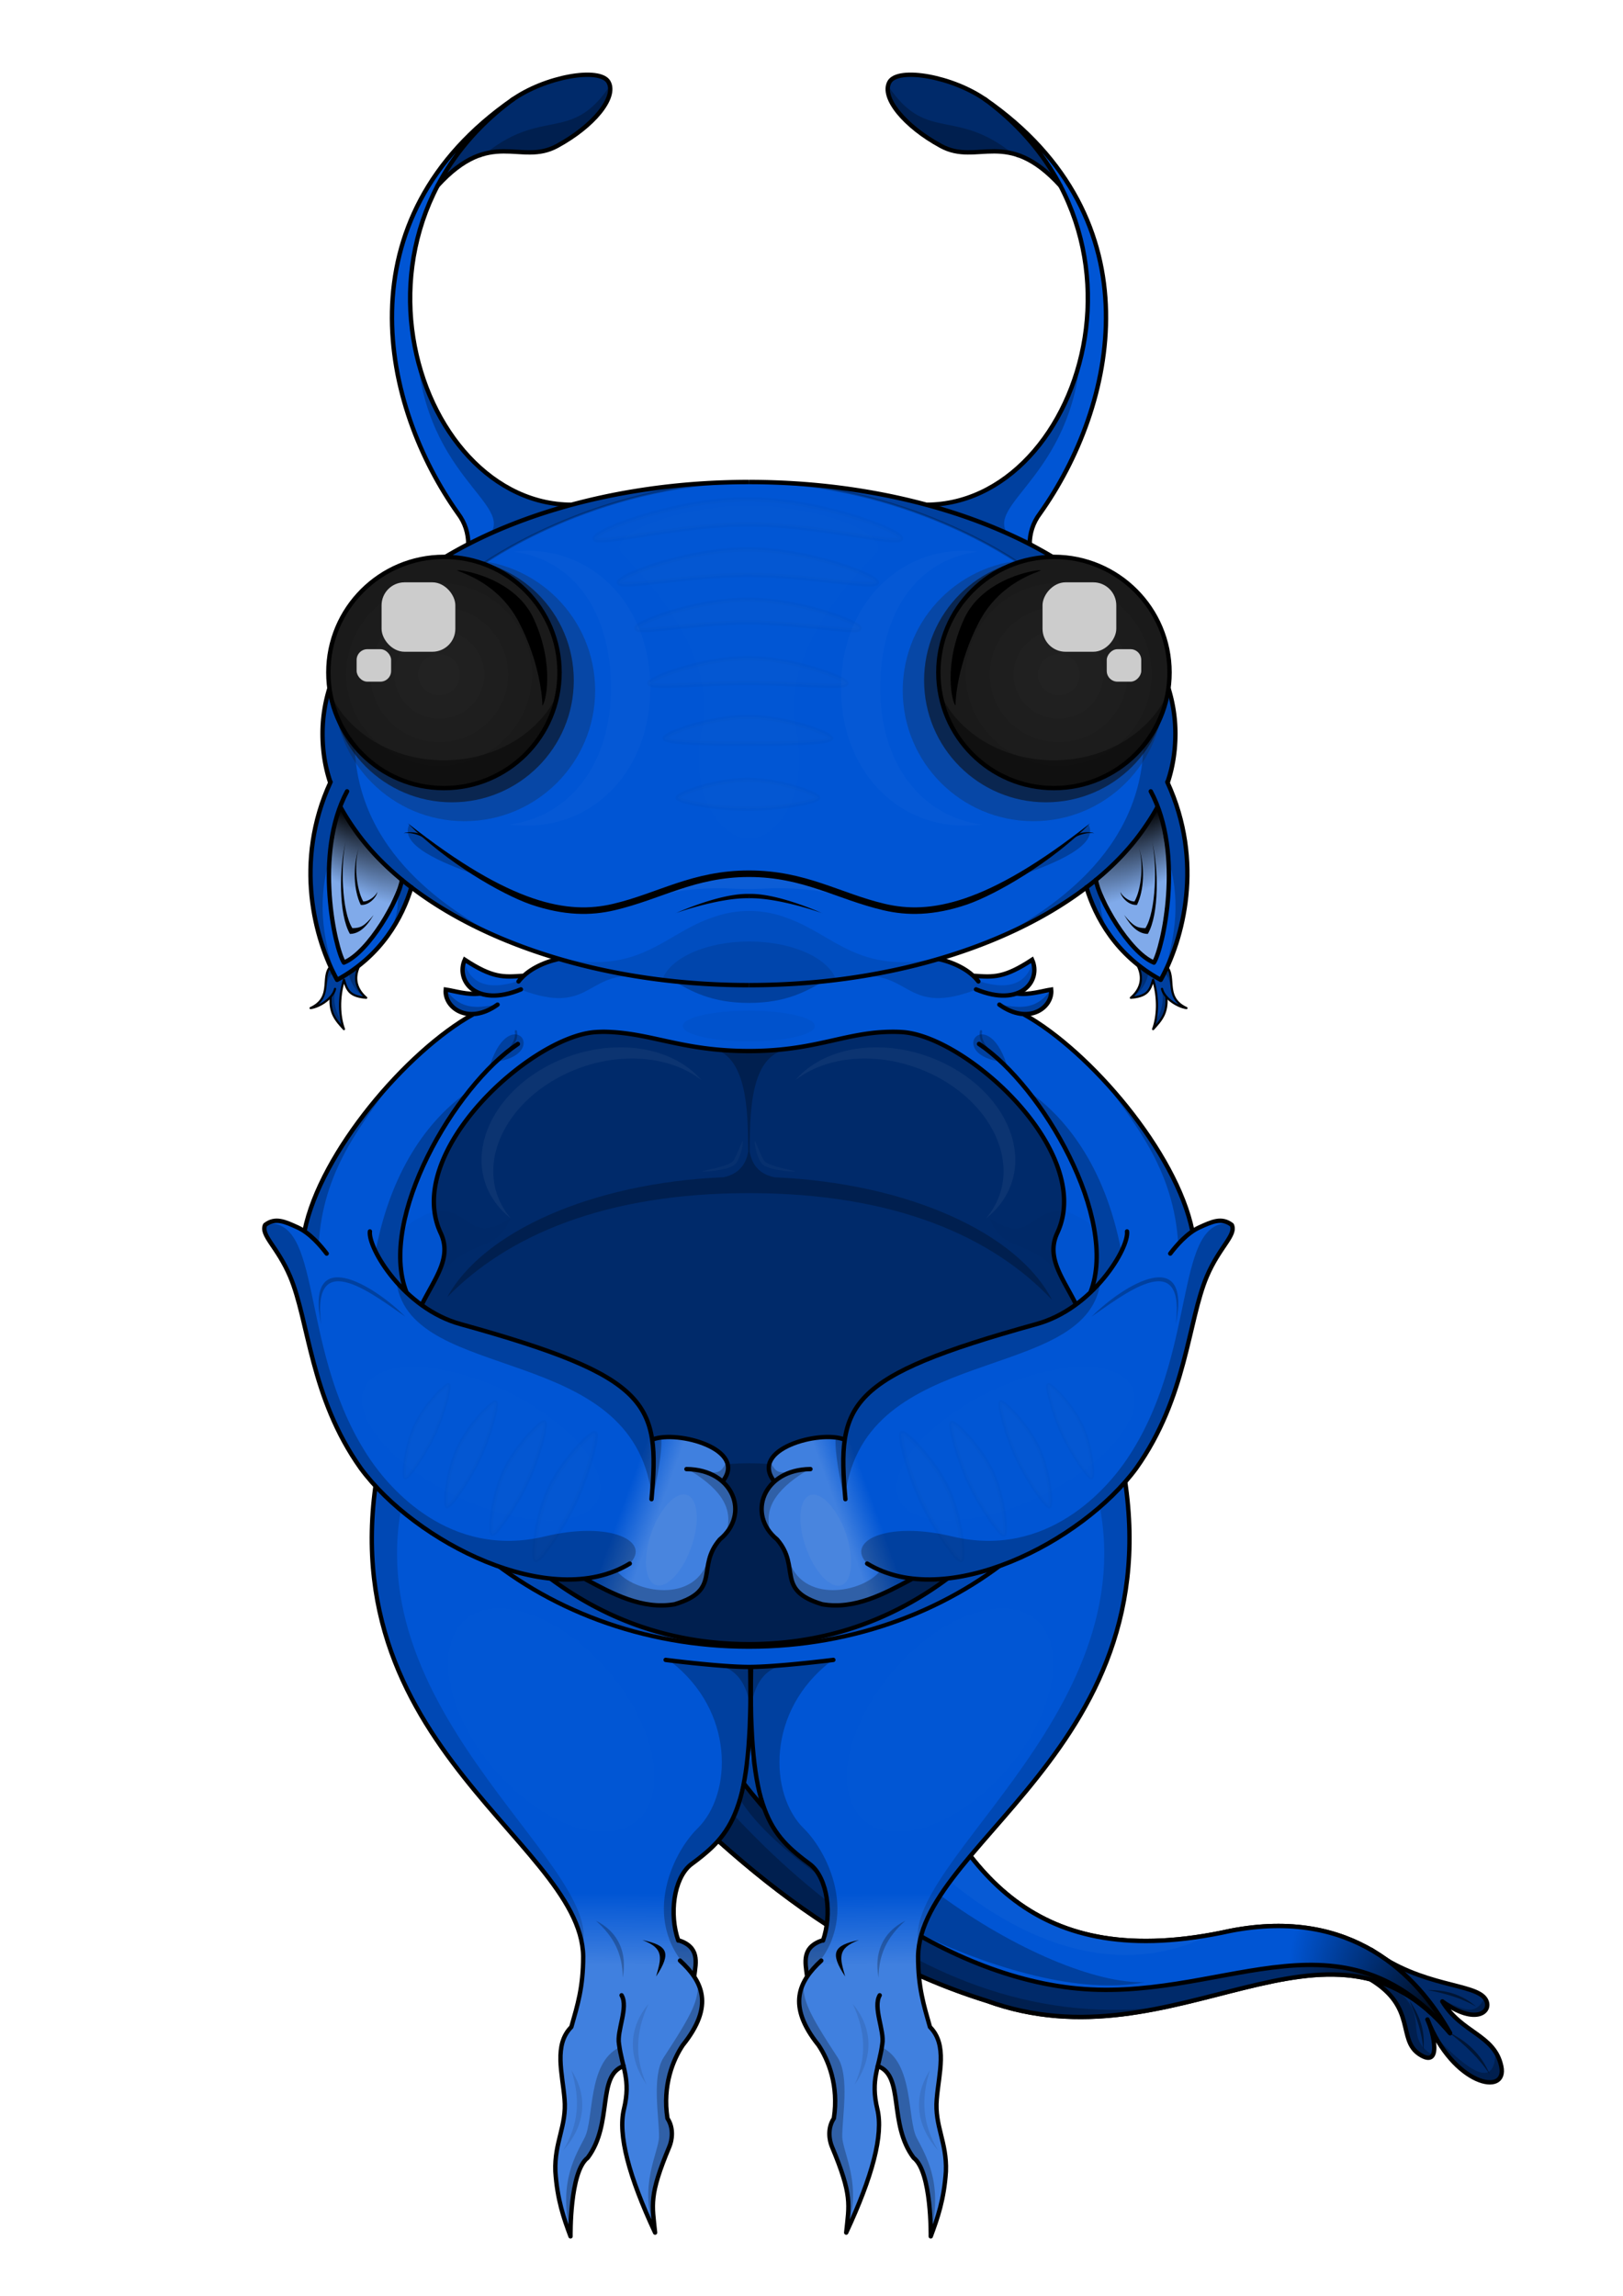 <svg xmlns="http://www.w3.org/2000/svg" xmlns:xlink="http://www.w3.org/1999/xlink" viewBox="0 0 744.09 1052.4"><defs><filter id="s" width="1.48" y="-.514" x="-.24" height="2.029" color-interpolation-filters="sRGB"><feGaussianBlur stdDeviation="4.887"/></filter><filter id="h" width="1.152" y="-.246" x="-.076" height="1.492" color-interpolation-filters="sRGB"><feGaussianBlur stdDeviation="6.713"/></filter><filter id="y" color-interpolation-filters="sRGB"><feGaussianBlur stdDeviation="1.359"/></filter><filter id="z" width="1.158" y="-.125" x="-.079" height="1.249" color-interpolation-filters="sRGB"><feGaussianBlur stdDeviation="2.085"/></filter><filter id="A" width="1.34" y="-.267" x="-.17" height="1.535" color-interpolation-filters="sRGB"><feGaussianBlur stdDeviation="4.478"/></filter><filter id="C" width="1.551" y="-.293" x="-.275" height="1.586" color-interpolation-filters="sRGB"><feGaussianBlur stdDeviation="1.816"/></filter><filter id="B" width="1.258" y="-.137" x="-.129" height="1.274" color-interpolation-filters="sRGB"><feGaussianBlur stdDeviation="1.816"/></filter><filter id="D" width="1.27" y="-.09" x="-.135" height="1.18" color-interpolation-filters="sRGB"><feGaussianBlur stdDeviation="2.325"/></filter><filter id="u" color-interpolation-filters="sRGB"><feGaussianBlur stdDeviation="3.35"/></filter><filter id="E" color-interpolation-filters="sRGB"><feGaussianBlur stdDeviation="1.34"/></filter><filter id="w" color-interpolation-filters="sRGB"><feGaussianBlur stdDeviation="1.34"/></filter><filter id="v" color-interpolation-filters="sRGB"><feGaussianBlur stdDeviation="3.35"/></filter><filter id="q" width="1.274" y="-.107" x="-.137" height="1.213" color-interpolation-filters="sRGB"><feGaussianBlur stdDeviation="6.793"/></filter><filter id="F" width="1.057" y="-.211" x="-.029" height="1.422" color-interpolation-filters="sRGB"><feGaussianBlur stdDeviation="1.411"/></filter><filter id="x" color-interpolation-filters="sRGB"><feGaussianBlur stdDeviation="1.008"/></filter><filter id="t" width="1.48" y="-.514" x="-.24" height="2.029" color-interpolation-filters="sRGB"><feGaussianBlur stdDeviation="4.887"/></filter><filter id="i" color-interpolation-filters="sRGB"><feGaussianBlur stdDeviation="1.29"/></filter><filter id="j" color-interpolation-filters="sRGB"><feGaussianBlur stdDeviation="1.208"/></filter><filter id="k" width="1.246" y="-.764" x="-.123" height="2.527" color-interpolation-filters="sRGB"><feGaussianBlur stdDeviation="2.494"/></filter><filter id="n" width="1.278" y="-.109" x="-.139" height="1.219" color-interpolation-filters="sRGB"><feGaussianBlur stdDeviation="5.155"/></filter><filter id="g" width="1.375" y="-.173" x="-.188" height="1.346" color-interpolation-filters="sRGB"><feGaussianBlur stdDeviation="7.405"/></filter><filter id="G" width="1.066" y="-.244" x="-.033" height="1.487" color-interpolation-filters="sRGB"><feGaussianBlur stdDeviation="1.411"/></filter><filter id="d" width="1.177" y="-.187" x="-.088" height="1.374" color-interpolation-filters="sRGB"><feGaussianBlur stdDeviation="7.465"/></filter><filter id="o" width="1.67" y="-.187" x="-.335" height="1.374" color-interpolation-filters="sRGB"><feGaussianBlur stdDeviation="2.476"/></filter><filter id="K" width="1.048" y="-.18" x="-.024" height="1.36" color-interpolation-filters="sRGB"><feGaussianBlur stdDeviation="1.411"/></filter><filter id="J" width="1.105" y="-.255" x="-.053" height="1.51" color-interpolation-filters="sRGB"><feGaussianBlur stdDeviation="1.411"/></filter><filter id="I" width="1.089" y="-.276" x="-.044" height="1.552" color-interpolation-filters="sRGB"><feGaussianBlur stdDeviation="1.411"/></filter><filter id="H" width="1.075" y="-.268" x="-.037" height="1.536" color-interpolation-filters="sRGB"><feGaussianBlur stdDeviation="1.411"/></filter><linearGradient id="b"><stop stop-color="#fff" offset="0"/><stop stop-color="#fff" stop-opacity="0" offset="1"/></linearGradient><linearGradient id="a"><stop offset="0"/><stop stop-opacity="0" offset="1"/></linearGradient><linearGradient id="f" x1="399.9" xlink:href="#b" gradientUnits="userSpaceOnUse" y1="900.52" gradientTransform="matrix(-1 0 0 1 688.29 0)" x2="399.6" y2="867.93"/><linearGradient id="e" x1="399.9" xlink:href="#b" gradientUnits="userSpaceOnUse" x2="399.6" y1="900.52" y2="867.93"/><linearGradient id="l" x1="385.25" xlink:href="#b" gradientUnits="userSpaceOnUse" x2="400.85" y1="695.64" y2="689.93"/><linearGradient id="m" x1="385.25" xlink:href="#b" gradientUnits="userSpaceOnUse" y1="695.64" gradientTransform="matrix(-1 0 0 1 686.28 0)" x2="400.85" y2="689.93"/><radialGradient id="c" gradientUnits="userSpaceOnUse" cy="860.46" cx="686.67" gradientTransform="matrix(-1.059 -1.607 1.161 -.765 393.08 2692.8)" r="47.259"><stop offset="0"/><stop stop-opacity="0" offset="1"/></radialGradient><radialGradient id="r" xlink:href="#a" gradientUnits="userSpaceOnUse" cy="377.48" cx="194.22" gradientTransform="matrix(.992 1.404 3.233 -2.284 -882.18 960.16)" r="17.137"/><radialGradient id="p" xlink:href="#a" gradientUnits="userSpaceOnUse" cy="377.48" cx="194.22" gradientTransform="matrix(-.992 1.404 -3.233 -2.284 1568.8 960.16)" r="17.137"/></defs><path d="M628.58 907.498l4.168 2.554 4.081 4.102 3.04 4.41 2.977 5.884 2.181 7.686 1.07 3.403.802 1.982 1.411 1.54 2.172 2.644 3.7 1.779 1.265.235 1.412-.743 1.173-6.566s-1.448-4.465-.842-3.883c.607.582 3.153 4.05 3.153 4.05l3.347 5.45 4.73 5.563 4.42 3.262 5.848 3.233 4.703.83 4.057-1.653 1.215-5.687-2.51-6.37-4.864-5.133-8.829-7.072-6.39-5.292-2.924-4.53 4.374 2.145 4.669 1.45 4.42.979 2.43-.978 3.208-2.469-.896-4.216-4.227-3.123-9.449-2.54-14.543-3.886-11.826-4.775 1.706 3.129 5.877 4.66 8.95 11.755 2.847 4.27-2.573-1.35-6.749-5.402-8.799-5.646-7.175-3.015z" fill="#0055d4"/><path stroke-linejoin="round" d="M416.32 800.428c25.362 55.618 56.219 104.94 147.87 84.615 55.694-10.786 85.512 20.195 100.61 46.905-55.89-67.23-125.32 16.79-212.38-14.81-78.51-24.37-131.9-79.29-177.43-127.42l-12.761-31.605 12.731-57.321 39.319.23 57.558 16.26 27.668 20.11 11.174 32.263z" stroke="#000" stroke-linecap="round" stroke-width="2" fill="none"/><path stroke-linejoin="round" d="M663.53 930.348c-51.19-58.37-104.82-11.2-172.66-19.18-64.75-7.61-134.18-61.25-169.08-122.11" stroke="#000" stroke-linecap="round" stroke-width="2" fill="none"/><path stroke-linejoin="round" d="M628.31 907.338c21.344 12.84 12.181 27.578 22.462 34.318 10.281 6.74 6.604-9.644 3.656-15.971 11.598 30 36.914 35.59 33.839 21.375-3.14-14.513-18.183-15.036-27.017-29.651 15.299 11.172 23.052 4.688 19.915-.841-4.367-7.696-29.053-5.29-52.421-22.797" stroke="#000" stroke-linecap="round" stroke-width="2" fill="none"/><path opacity=".5" d="M663.6 930.938l-9.04-10.157-14.609-10.16-12.199-5.904-8.81-2.29-8.054-1.499-13.128-.401-17.883 1.463-19.855 3.69-28.394 4.827-15.78 1.503h-15.424l-18.14-2.013-16.783-3.875-17.465-5.98-26.319-12.794-14.818-8.944-21.327-15.42-22.897-20.585-15.478-17.223-8.21-10.68-9.585-12.887-12.86-22.424-54.167-22.276 2.187 7.95 10.498 24.522 14.484 15.995 17.29 17.102 22.29 20.78 7.104 6.538 20.592 16.867 25.946 18.136 19.837 11.436 18.505 9.132 28.508 10.899 21.99 6.277 20.265 2.197 15.396-.89 19.866-2.099 15.84-3.587 9.144-1.806 11.815-3.813 13.898-3.165 15.55-2.653 18.683-1.838 13.946 1.496 8.753 2.245 4.128 2.936 7.176 3.645 6.972 5.315 5.472 5.203z"/><path opacity=".5" d="M628.58 907.498l4.168 2.554 4.081 4.102 3.04 4.41 2.977 5.884 2.181 7.686 1.07 3.403.802 1.982 1.411 1.54 2.172 2.644 3.7 1.779 1.265.235 1.412-.743 1.173-6.566s-1.448-4.465-.842-3.883c.607.582 3.153 4.05 3.153 4.05l3.347 5.45 4.73 5.563 4.42 3.262 5.848 3.233 4.703.83 4.057-1.653 1.215-5.687-2.51-6.37-4.864-5.133-8.829-7.072-6.39-5.292-2.924-4.53 4.374 2.145 4.669 1.45 4.42.979 2.43-.978 3.208-2.469-.896-4.216-4.227-3.123-9.449-2.54-14.543-3.886-11.826-4.775 1.706 3.129 5.877 4.66 8.95 11.755 2.847 4.27-2.573-1.35-6.749-5.402-8.799-5.646-7.175-3.015z"/><path opacity=".25" d="M638.25 910.518l-7.965-2.393 3.542 2.874 4.014 4.471 4.168 6.051 2.892 11.46 2.21 5.605 5.515 4.05 2.959.596 1.192-1.242c-14.43-8.986.277-18.128-18.527-31.472zM685.62 940.438c-.208 12.27-5.878 15.518-26.38-5.74l1.895 4.18 3.829 5.294 6.034 5.35s4.624 2.919 5.232 3.165c.608.245 3.988 1.295 3.988 1.295l4.674.368 1.496-.96 1.992-2.746-1.062-7.228zM680.65 915.488c-4.016 9.251-10.018 5.273-19.407 1.27 0 0 2.982 3.065 3.138 3.113.156.049 5.135 1.823 5.135 1.823l6.557 1.466 4.864-.885.67-3.81-.446-2.42z"/><path opacity=".5" d="M663.8 931.308c7.523 5.747 14.265 12.023 19.178 19.538-3.943-9.552-10.827-15.455-19.178-19.538zM654.55 912.208c7.944 1.494 15.496 3.691 22.128 7.535-6.675-5.77-14.192-7.628-22.128-7.535zM646.21 917.108c3.282 7.387 5.762 14.85 6.365 22.493.958-8.772-1.781-16.013-6.365-22.493z"/><path d="M664.53 931.898l-7.91-13.26-14.87-16.31-15.38-10.01-11.13-4.68-10.323-2.983-10.466-1.802-14.326.23-16.004 2.046-14.309 2.685-20.96 1.51-9.713.436-15.142-1.806-14.51-3.838-10.789-4.352-15.137-9.711-14.11-13.736-9.952-12.78-9.308-14.137-12.564-25.172-2.616-7.717-3.257-22.505-6.694-21.122-5.865-15.185-27.49-20.006-57.501-16.518-39.808-.556-12.212 56.903 12.6 31.866 30.519 31.192 23.696 23.394 5.323 3.658 28.894 24.229 27.893 18.127 27.34 14.169s23.785 9.835 24.192 9.962c.407.126 23.533 7.418 23.533 7.418l19.408 3.13 28.498-1.396 26.45-4.483 21.65-5.527 24.85-5.426 17.194-3.013 13.166.636 21.772 5.2 14.058 9.6z" fill="#0055d4"/><path opacity=".03" fill="#fff" d="M370.21 751.748c-17.81 28.117 90.318 187.32 188.24 133.27 0 0-3.55 2.606-4.286 2.378-.735-.229-11.188.718-11.188.718l-14.135 1.9-17.999-1.235-23.389-5.166-12.992-6.453-15.913-11.068-12.205-13.142-13.447-19.01-9.385-18.071-7.376-15.19-2.67-18.405-5.93-22.965z"/><path stroke-linejoin="round" d="M416.32 800.428c25.362 55.618 56.219 104.94 147.87 84.615 55.694-10.786 85.512 20.195 100.61 46.905-55.89-67.23-125.32 16.79-212.38-14.81-78.51-24.37-131.9-79.29-177.43-127.42l-12.761-31.605 12.731-57.321 39.319.23 57.558 16.26 27.668 20.11 11.174 32.263z" stroke="#000" stroke-linecap="round" stroke-width="2" fill="none"/><path stroke-linejoin="round" d="M663.53 930.348c-51.19-58.37-104.82-11.2-172.66-19.18-64.75-7.61-134.18-61.25-169.08-122.11" stroke="#000" stroke-linecap="round" stroke-width="2" fill="none"/><path opacity=".5" d="M663.6 930.938l-9.04-10.157-14.609-10.16-12.199-5.904-8.81-2.29-8.054-1.499-13.128-.401-17.883 1.463-19.855 3.69-28.394 4.827-15.78 1.503h-15.424l-18.14-2.013-16.783-3.875-17.465-5.98-26.319-12.794-14.818-8.944-21.327-15.42-22.897-20.585-15.478-17.223-8.21-10.68-9.585-12.887-12.86-22.424-54.167-22.276 2.187 7.95 10.498 24.522 14.484 15.995 17.29 17.102 22.29 20.78 7.104 6.538 20.592 16.867 25.946 18.136 19.837 11.436 18.505 9.132 28.508 10.899 21.99 6.277 20.265 2.197 15.396-.89 19.866-2.099 15.84-3.587 9.144-1.806 11.815-3.813 13.898-3.165 15.55-2.653 18.683-1.838 13.946 1.496 8.753 2.245 4.128 2.936 7.176 3.645 6.972 5.315 5.472 5.203z"/><path opacity=".25" d="M542.04 918.488l-21.675 4.443-27.137 1.836-19.745-2.14-18.378-4.338-13.813-5.088-22.57-8.832-25.384-13.355-17.033-10.876-14.705-9.925-24.283-18.372-23.425-21.868-24.282-24.985-15.379-15.835-11.988-32.078 20.343 5.05c48.4 75.306 140.5 177.32 259.45 156.36z"/><path fill="url(#c)" d="M576.24 883.27l10.314-.902 13.917 1.813 15.226 3.473 10.428 4.607 11.934 7.468 7.892 6.897 7.042 7.431 8.766 12.528-3.654-1.818-10.207-8.072-9.32-5.973-11.994-3.781-13.258-1.551-12.342.272-16.418 2.2" transform="translate(0 -.002)"/><path opacity=".5" filter="url(#d)" transform="rotate(17.25 349.009 809.846)" d="M343.36 768.81c40.388 68.632 161.38 97.784 202.84 83.193-52.176 28.24-170.43 4.1-202.84-25.698z"/><g fill="#0055d4"><path d="M333.46 731.338l9.9 33.935 1.701 32.904 1.313 13 2.125 12.125 4.875 13.312 6.312 7.625 8.438 7.875 4 3.375 3.625 3.625 2 6 1.812 7.437-.687 11.188-1.438 5.438-2 1.25-3.375 2-2.375 3.25-.125 4.812.5 4.625-.937 3.25-1.813 2.375-.687 7.188.5 4.75 2.687 7.062 3.813 5.563 5.312 8.062 2.688 10.875 1.25 12.125-.75 4.875-1.75 3.188-.188 3.5v4.125l2.25 3.875 4.438 13.312 1.625 6.5.625 7.062-.938 8.563 1.625-2.563 7.563-17.375 2.437-8.312s3.25-17.875 3.25-18.5-1.5-10-1.5-10l-.312-9.563 1.625-7.75 1.75.75 3.437 4 1.875 6.813 1.75 11.25 1.125 6.75 2.313 6.25 3 5.562 1.5 1.438 2.687 2.75 2.813 9.187 1.312 9.5v12.188l2.188-3 1.625-5.562 2.625-11.062.687-12.938-1.812-12.688-2.125-9.188.687-11.188.938-12.312-.313-8.375-2.875-5.812-1.5-2-3.875-12.5-1.5-7.938-.325-10.044.266-8.016 3.015-10.322 7.607-13.421 11.062-13.758 23.25-26.625 19.062-24.375 14.25-23.375 7.187-14.812 5.125-14.438 3.688-15.938 2.375-17.312.062-14.438-.625-15.5-3.743-22.414-5.445-17.306-88.465 5.533h-52.036l-24.137 10.133z"/><path d="M354.83 731.338l-9.9 33.935-1.701 32.904-1.313 13-2.125 12.125-4.875 13.312-6.312 7.625-8.438 7.875-4 3.375-3.625 3.625-2 6-1.812 7.437.687 11.188 1.438 5.438 2 1.25 3.375 2 2.375 3.25.125 4.812-.5 4.625.937 3.25 1.813 2.375.687 7.188-.5 4.75-2.687 7.062-3.813 5.563-5.312 8.062-2.688 10.875-1.25 12.125.75 4.875 1.75 3.188.188 3.5v4.125l-2.25 3.875-4.438 13.312-1.625 6.5-.625 7.062.938 8.563-1.625-2.563-7.563-17.375-2.437-8.312s-3.25-17.875-3.25-18.5 1.5-10 1.5-10l.312-9.563-1.625-7.75-1.75.75-3.437 4-1.875 6.813-1.75 11.25-1.125 6.75-2.313 6.25-3 5.562-1.5 1.438-2.687 2.75-2.813 9.187-1.312 9.5v12.188l-2.188-3-1.625-5.562-2.625-11.062-.687-12.938 1.812-12.688 2.125-9.188-.687-11.188-.938-12.312.313-8.375 2.875-5.812 1.5-2 3.875-12.5 1.5-7.938.325-10.044-.266-8.016-3.015-10.322-7.607-13.421-11.062-13.758-23.25-26.625-19.062-24.375-14.25-23.375-7.187-14.812-5.125-14.438-3.688-15.938-2.375-17.312-.062-14.438.625-15.5 3.743-22.414 5.445-17.306 88.465 5.533h52.036l24.137 10.133z"/></g><path opacity=".25" fill="url(#e)" d="M376.45 861.53l56.946 4.347-6.303 9.129-2.826 7.607-2.717 8.911-.76 8.26 1.738 13.15 3.478 15.106 2.282 2.717 2.934 5.868.218 9.998-2.282 19.236 2.282 12.824 2.173 10.76-.217 8.802-3.586 18.91-3.26 7.173-.544-13.584-3.478-15.758-3.26-5.977-3.695-4.782-2.282-8.694-3.152-15.323-2.39-9.238-5-3.803-.87 2.825-.869 10.976 2.391 8.368-.434 9.13-3.695 15.866-7.173 20.214-3.478 7.716.218-5.434-.109-10.433-4.456-15.323-4.347-10.107.218-4.347 1.847-4.999.544-7.716-.544-11.737-3.695-10.107-6.303-8.694-5.434-10.324v-5.216l.87-6.955 2.934-5.869-.652-1.521-.435-3.587.217-3.586 3.37-5.542 4.455-2.065 1.413-4.239.87-11.302z" transform="translate(0 -.002)"/><path opacity=".25" fill="url(#f)" d="M311.83 861.53l-56.946 4.347 6.303 9.129 2.826 7.607 2.717 8.911.76 8.26-1.738 13.15-3.478 15.106-2.282 2.717-2.934 5.868-.218 9.998 2.282 19.236-2.282 12.824-2.173 10.76.217 8.802 3.586 18.91 3.26 7.173.544-13.584 3.478-15.758 3.26-5.977 3.695-4.782 2.282-8.694 3.152-15.323 2.39-9.238 5-3.803.87 2.825.869 10.976-2.391 8.368.434 9.13 3.695 15.866 7.173 20.214 3.478 7.716-.218-5.434.109-10.433 4.456-15.323 4.347-10.107-.218-4.347-1.847-4.999-.544-7.716.544-11.737 3.695-10.107 6.303-8.694 5.434-10.324v-5.216l-.87-6.955-2.934-5.869.652-1.521.435-3.587-.217-3.586-3.37-5.542-4.455-2.065-1.413-4.239-.87-11.302z" transform="translate(0 -.002)"/><g stroke-linejoin="round" stroke="#000" stroke-linecap="round" stroke-width="2" fill="none"><path d="M344.33 764.708c-1.157 65.779 8.385 76.037 27.407 90.114 7.716 6.434 9.795 22.66 5.581 34.693M377.41 889.308c-9.967 3.114-8.246 10.122-7.389 16.53"/><path d="M376.53 898.698c-10.291 9.472-15.867 20.592-1.28 38.759 4.504 6.71 9.37 18.523 7.039 33.549-3.052 4.606-2.07 10.107-.914 12.889 9.506 22.679 7.895 26.57 6.582 39.49 11.93-25.576 17.17-44.853 14.26-56.676-3.252-13.58.882-18.847 2.285-29.801 1.095-5.942-4.415-16.82-1.189-22.305"/><path d="M510.14 652.608c39.901 142.96-88.408 189.56-89.225 244.15 0 14.267 2.607 22.35 5.44 32.372 8.16 8.18 4.065 21.264 3.108 33.09-1.058 12.26 4.72 19.64 4.205 33.093-.833 12.899-3.84 21.452-6.948 29.8 0 0 .477-29.68-7.861-36.016-11.74-15.678-4.06-37.597-16.454-42.05M343.96 764.708c1.157 65.779-8.385 76.037-27.407 90.114-7.716 6.434-9.795 22.66-5.581 34.693M310.88 889.308c9.967 3.114 8.246 10.122 7.389 16.53"/><path d="M311.76 898.698c10.291 9.472 15.867 20.592 1.28 38.759-4.504 6.71-9.37 18.523-7.039 33.549 3.052 4.606 2.07 10.107.914 12.889-9.506 22.679-7.895 26.57-6.582 39.49-11.93-25.576-17.17-44.853-14.26-56.676 3.252-13.58-.882-18.847-2.285-29.801-1.095-5.942 4.415-16.82 1.189-22.305"/><path d="M178.15 652.608c-39.901 142.96 88.408 189.56 89.225 244.15 0 14.267-2.607 22.35-5.44 32.372-8.16 8.18-4.065 21.264-3.108 33.09 1.058 12.26-4.72 19.64-4.205 33.093.833 12.899 3.84 21.452 6.948 29.8 0 0-.477-29.68 7.861-36.016 11.74-15.678 4.06-37.597 16.454-42.05"/></g><path opacity=".15" d="M500.02 674.508c35.026 105.1-89.396 179.54-78.67 217.85l4.048-12.722 7.315-12.07 15.501-21.102 31.723-37.113 16.015-23.87 9.394-17.862 4.158-11.088 4.991-17.908 2.642-14.06.529-20.852-.308-13.398-.924-10.318-4.466-24.177-.77-3.086-4.004 8.476-4.466 8.007z"/><path opacity=".25" d="M381.23 761.308c-30.112 22.837-28.627 61.25-12.722 76.82 11.858 11.608 27.128 44.099 1.327 67.319l-.347-4.928-.038-4.312 3.272-4.774 4.966-2.156 2.156-13.706-1.232-11.396-5.544-9.085-6.93-5.082-10.163-9.856-4.62-10.472-3.34-13.32-2.141-12.139-.259-7.354-.68-33.02 18.148-1.27z"/><path opacity=".05" d="M280.68 812.13c0 33.52-15.487 60.693-34.592 60.693s-34.592-27.173-34.592-60.693 15.487-60.693 34.592-60.693 34.592 27.173 34.592 60.693z" transform="scale(-1 1) rotate(-40.484 -126.822 1724.562)" filter="url(#g)" fill="#fff"/><path d="M393.82 889.268c-11.715 2.48-13.502 5.763-6.344 16.719-2.335-8.393-3.99-12.851 6.344-16.72z"/><path opacity=".25" d="M415.1 880.428c-8.247 7.265-12.247 15.26-12.301 26.1-2.155-11.238 1.849-20.972 12.301-26.1z"/><path opacity=".1" d="M390.97 918.568c5.906 12.78 6.457 24.22.913 36.95 8.34-12.054 8.684-25.534-.913-36.95zM426.34 948.938c-4.25 13.423-3.357 24.84 3.746 36.772-9.79-10.91-11.829-24.24-3.746-36.772z"/><path opacity=".25" d="M343.92 764.448l8.848-.871 6.97-.436c-15.818 2.722-15.818 22.06-15.818 26.787zM368.27 908.628l-1.96 11.216 1.96 6.424 6.751 10.671 4.247 8.82 2.504 7.732.98 8.929-.435 8.493-1.634 2.723-.435 5.88 1.96 7.187 4.029 10.018 2.504 10.889s-1.524 15.462-.87 15.136c8.075-20.175-1.59-36.158-1.725-43.24-.16-8.346 3.536-27.75-2.15-36.437-13.854-21.17-15.773-26.062-15.726-34.441zM404.53 938.568l-2.178 7.296.98 1.524 2.287 1.416 2.831 3.375 3.92 20.036 1.96 8.385 4.465 8.167 1.96 2.395 2.94 4.247s3.158 15.462 2.613 17.64c-.544 2.178.762 9.256.762 9.256 5.073-22.112-2.735-34.421-6.835-42.464-4.367-8.567-1.217-33.93-15.705-41.273z"/><path opacity=".15" d="M188.27 674.508c-35.026 105.1 89.396 179.54 78.67 217.85l-4.048-12.722-7.315-12.07-15.501-21.102-31.723-37.113-16.015-23.87-9.394-17.862-4.158-11.088-4.991-17.908-2.642-14.06-.529-20.852.308-13.398.924-10.318 4.466-24.177.77-3.086 4.004 8.476 4.466 8.007z"/><path opacity=".25" d="M307.06 761.308c30.112 22.837 28.627 61.25 12.722 76.82-11.858 11.608-27.128 44.099-1.327 67.319l.347-4.928.038-4.312-3.272-4.774-4.966-2.156-2.156-13.706 1.232-11.396 5.544-9.085 6.93-5.082 10.163-9.856 4.62-10.472 3.34-13.32 2.141-12.139.259-7.354.68-33.02-18.148-1.27z"/><path opacity=".05" d="M280.68 812.13c0 33.52-15.487 60.693-34.592 60.693s-34.592-27.173-34.592-60.693 15.487-60.693 34.592-60.693 34.592 27.173 34.592 60.693z" transform="rotate(-40.484 217.321 791.305)" filter="url(#g)" fill="#fff"/><path d="M294.46 889.268c11.715 2.48 13.502 5.763 6.344 16.719 2.335-8.393 3.99-12.851-6.344-16.72z"/><path opacity=".25" d="M273.19 880.428c8.247 7.265 12.247 15.26 12.301 26.1 2.155-11.238-1.849-20.972-12.301-26.1z"/><path opacity=".1" d="M297.32 918.568c-5.906 12.78-6.457 24.22-.913 36.95-8.34-12.054-8.684-25.534.913-36.95zM261.95 948.938c4.25 13.423 3.357 24.84-3.746 36.772 9.79-10.91 11.829-24.24 3.746-36.772z"/><path opacity=".25" d="M344.37 764.448l-8.848-.871-6.97-.436c15.818 2.722 15.818 22.06 15.818 26.787zM320.02 908.628l1.96 11.216-1.96 6.424-6.751 10.671-4.247 8.82-2.504 7.732-.98 8.929.435 8.493 1.634 2.723.435 5.88-1.96 7.187-4.029 10.018-2.504 10.889s1.524 15.462.87 15.136c-8.075-20.175 1.59-36.158 1.725-43.24.16-8.346-3.536-27.75 2.15-36.437 13.854-21.17 15.773-26.062 15.726-34.441zM283.76 938.568l2.178 7.296-.98 1.524-2.287 1.416-2.831 3.375-3.92 20.036-1.96 8.385-4.465 8.167-1.96 2.395-2.94 4.247s-3.158 15.462-2.613 17.64c.544 2.178-.762 9.256-.762 9.256-5.073-22.112 2.735-34.421 6.835-42.464 4.367-8.567 1.217-33.93 15.705-41.273z"/><g><path fill="#0055d4" d="M343.38 445.618l-18.875.875-15.25 2.375-18.125 3.875-13.375 3.75-13 5.5-16.875 8-17.625 11.375-18.25 15.375-10 10.375-7.75 10.625-7.5 11.125-4 7.25-3.5 6.5-5.125 13.25-5.125 17.375-2.5 18.625-.125 19.125 4.5 22.875 3.5 13.125 2.25 5.625 5.875 11.5 9.5 16.125 13 16.5 6.875 6.75 10.25 9.375 15.125 11.25 10.125 5.875 3.625 1.875 10.375 5.625 14.5 5.375 15.75 5.125 21.125 4.375 13.625 1.625 17 .75 16.969-.75 13.625-1.625 21.125-4.375 15.75-5.125 14.5-5.375 10.375-5.625 3.625-1.875 10.125-5.875 15.125-11.25 10.25-9.375 6.875-6.75 13-16.5 9.5-16.125 5.875-11.5 2.25-5.625 3.5-13.125 4.5-22.875-.125-19.125-2.5-18.625-5.125-17.375-5.125-13.25-3.5-6.5-4-7.25-7.5-11.125-7.75-10.625-10-10.375-18.25-15.375-17.625-11.375-16.875-8-13-5.5-13.375-3.75-18.125-3.875-15.25-2.375-18.844-.875z"/></g><g><path stroke-linejoin="round" d="M323.19 577.14c0 59.118-50.008 107.04-111.7 107.04-61.688 0-111.7-47.924-111.7-107.04 0-59.118 50.008-107.04 111.7-107.04 61.688 0 111.7 47.924 111.7 107.04z" transform="matrix(1.583 0 0 1.443 8.6 -232.442)" stroke="#000" stroke-linecap="round" stroke-width="1.323" fill="none"/><path opacity=".5" d="M277.28 472.958c-.69-.014-1.388.011-2.113.03-.748.02-1.505.065-2.294.12-29.492 2.103-88.093 55.018-70.838 92.087 13.073 28.087-54.26 43.049 20.344 130.12 20.445 23.862 59.006 58.344 121 58.344s100.55-34.482 121-58.344c74.604-87.071 7.27-102.03 20.344-130.12 17.255-37.07-41.346-89.984-70.838-92.086a51.305 51.305 0 00-2.294-.121c-23.187-.606-36.229 8.795-68.212 8.795-30.983 0-44.727-8.41-66.1-8.825z"/><path stroke-linejoin="round" d="M305.18 760.868s25.073 3.23 38.195 3.23 38.68-3.23 38.68-3.23M277.28 472.958c-.69-.014-1.388.011-2.113.03-.748.02-1.505.065-2.294.12-29.492 2.103-88.093 55.018-70.838 92.087 13.073 28.087-54.26 43.049 20.344 130.12 20.445 23.862 59.006 58.344 121 58.344s100.55-34.482 121-58.344c74.604-87.071 7.27-102.03 20.344-130.12 17.255-37.07-41.346-89.984-70.838-92.086a51.305 51.305 0 00-2.294-.121c-23.187-.606-36.229 8.795-68.212 8.795-30.983 0-44.727-8.41-66.1-8.825z" stroke="#000" stroke-linecap="round" stroke-width="2" fill="none"/></g><g><path opacity=".15" d="M166.91 590.688a136.695 136.695 0 00-.344 9.562c0 85.295 79.12 154.44 176.75 154.44s176.78-69.142 176.78-154.44c0-2.203-.051-4.381-.156-6.562 0 61.076-39.431 104.88-85.469 130.12l-2.375 1.875s-.323-.12-.438-.156c-21.563 15.366-50.575 28.125-88.28 28.125-37.609 0-66.579-12.688-88.126-28l-.125.03-2.687-2.093c-46.18-25.59-85.54-70.19-85.54-132.9z"/><path opacity=".03" fill="#fff" d="M340.52 523.048c.317.248-.618 7.02-3.16 10.27-2.542 3.25-15.035 3.896-15.352 3.649-.317-.248 12.207-2.358 14.027-4.685 1.82-2.327 4.168-9.482 4.484-9.234z"/><path opacity=".25" d="M358.31 481.678l-29.672-.537c14.721 5.768 14.19 31.89 14.391 46.7-1.039 6.18-4.645 10.417-11.344 11.78-60.361 2.573-110.23 24.977-126.62 54.939 27.623-28.26 72.423-47.652 138.3-47.652 66.855 0 111.64 19.977 138.95 48.934-15.647-30.58-66-53.551-127.16-56.188-6.798-1.341-10.444-5.62-11.469-11.875.222-14.812-.327-41.032 14.625-46.101z"/><path opacity=".03" d="M455.6 604.95c0 18.094-47.443 32.762-105.97 32.762-58.523 0-105.97-14.668-105.97-32.762s47.443-32.762 105.97-32.762c58.523 0 105.97 14.668 105.97 32.762z" transform="matrix(1.027 0 0 1.169 -16.095 -116.332)" filter="url(#h)" fill="#f9f9f9"/><path opacity=".05" fill="#fff" d="M284.19 480.088c-10.326.035-21.279 2.511-31.531 7.656-27.339 13.72-39.423 41.153-27 61.281 2.254 3.653 5.15 6.823 8.563 9.469a34.384 34.384 0 01-3.188-4.344c-12.423-20.128-.34-47.562 27-61.281 22.384-11.233 48.051-9.785 63.438 2.156-8.395-9.789-22.166-14.989-37.281-14.938zM402.05 480.088c10.326.035 21.279 2.511 31.531 7.656 27.339 13.72 39.423 41.153 27 61.281-2.254 3.653-5.15 6.823-8.563 9.469a34.384 34.384 0 003.188-4.344c12.423-20.128.34-47.562-27-61.281-22.384-11.233-48.051-9.785-63.438 2.156 8.395-9.789 22.166-14.989 37.281-14.938z"/><path opacity=".03" fill="#fff" d="M346.06 523.048c-.317.248.618 7.02 3.16 10.27 2.542 3.25 15.035 3.896 15.352 3.649.317-.248-12.207-2.358-14.027-4.685-1.82-2.327-4.168-9.482-4.485-9.234z"/><path opacity=".25" d="M334.64 444.748l-18.43 3.373-7.244 1.7c7.547 4.207 16.817 9.901 34.392 9.901 17.535 0 26.676-5.674 34.233-9.865l-14.397-2.973zM192.75 599.158s-1.508 2.421-2.313 3.719l-2.156 7.718-1.53 9.157.093 11.625 3.5 13.53 3.156 7.844 2.719 5.094 7.625 13.5 20.906 26.781 18.062 17.97 7.937 6.187-.03.03c.496.38 1.025.75 1.53 1.126l2.875 2.25.125-.031c21.547 15.312 50.517 28 88.125 28 37.706 0 66.718-12.76 88.281-28.125.115.037.438.156.438.156l12.28-9.594 18.095-17.969 20.906-26.78 7.625-13.5 2.719-5.095 3.156-7.843 3.469-13.531.125-11.625-1.532-9.157-1.25-3.656c-.804-1.297-3.218-7.781-3.218-7.781 17.113 43.333-44.536 98.644-69.594 113.78 0-17.738-37.87-42.217-81.514-42.217-43.195 0-81.642 25.552-81.642 41.81-25.46-15.688-85.935-70.414-68.97-113.38z"/><path opacity=".15" filter="url(#i)" transform="matrix(1 0 0 .877 -6.776 64.274)" d="M240.81 563.36c-7.468 22.519-23.755 5.494-40.016 44.498-3.4-1.332-3.411-2.02-5.982-4.402-5.142-4.765-8.322-11.349-8.322-18.62 0-7.272 3.18-13.855 8.322-18.62 2.57-2.383 7.483-5.056 10.882-6.388 17.246-2.613 15.617 18.204 35.116 3.533z"/><path opacity=".15" filter="url(#j)" d="M453.71 558.45c7.468 19.753 23.755 4.82 40.016 39.033 3.4-1.169 3.411-1.771 5.982-3.861 5.142-4.18 8.322-9.955 8.322-16.334 0-6.38-3.18-12.153-8.322-16.334-2.57-2.09-7.483-4.435-10.882-5.604-17.246-2.292-15.617 15.968-35.116 3.1z" transform="translate(0 -.002)"/><path opacity=".2" filter="url(#k)" transform="matrix(1.247 0 0 1.795 -84.834 -375.702)" d="M367.62 471.32c0 2.165-10.872 3.92-24.283 3.92s-24.283-1.755-24.283-3.92 10.872-3.92 24.283-3.92 24.283 1.755 24.283 3.92z"/></g><g fill="#0055d4"><path d="M425.24 438.058l9.458 2.74 9.104 4.066 3.535 3.005 4.773-.177 11.58-2.033 9.368-5.391 1.15 3.447-1.061 6.54-6.1 4.95s2.387.707 2.74.707c.354 0 6.895-1.326 6.895-1.326l5.215-.618-.177 4.508-4.508 4.95-6.894 1.59 20.594 14.938 11.05 10.695 10.164 11.225 11.49 14.938 6.806 10.341 6.276 9.37 8.131 19.268 2.033 7.955 4.862-1.856 4.861-2.121h4.243l4.419 2.298-.972 4.861-6.276 9.812-5.215 9.28-6.452 22.804-3.27 16.175-10.308 27.61-10.5 18.248-7.25 9.25-12.625 12.5-13.5 10.25-15.75 8.875-15.5 6.25-15.25 3.875-14.375 2.375-10-.5-4.52 2.56-14.496 6.188-9.9 3.094-11.048.53-6.718-2.475-6.364-4.331-2.828-7.071-.442-7.336-2.74-6.63-7.69-8.131-1.502-5.834-.442-6.629 3.358-6.099 3.89-3.358-1.945.53-1.68-2.563.177-6.1 2.917-3.27 6.276-5.391 10.34-2.298 10.077-.089 4.773.972 1.237-7.393 5.922-9.666 8.309-8.573 14.23-7.602 24.66-10.34 27.843-7.867 15.822-5.127 13.733-10.576 2.928-8.03.972-11.358-2.165-13.523-5.17-16.705-7.97-17.517-13.258-21.709-9.203-10.669-14.018-13.085-16.19-3.032-16.454-5.782-26.903-5.42-11.901-5.129-4.57-11.707-7.849-11.582 41-4.25zM261.05 438.058l-9.458 2.74-9.104 4.066-3.535 3.005-4.773-.177-11.58-2.033-9.368-5.391-1.15 3.447 1.061 6.54 6.1 4.95s-2.387.707-2.74.707c-.354 0-6.895-1.326-6.895-1.326l-5.215-.618.177 4.508 4.508 4.95 6.894 1.59-20.594 14.938-11.05 10.695-10.164 11.225-11.49 14.938-6.806 10.341-6.276 9.37-8.131 19.268-2.033 7.955-4.862-1.856-4.861-2.121h-4.243l-4.419 2.298.972 4.861 6.276 9.812 5.215 9.28 6.452 22.804 3.27 16.175 10.308 27.61 10.5 18.248 7.25 9.25 12.625 12.5 13.5 10.25 15.75 8.875 15.5 6.25 15.25 3.875 14.375 2.375 10-.5 4.52 2.56 14.496 6.188 9.9 3.094 11.048.53 6.718-2.475 6.364-4.331 2.828-7.071.442-7.336 2.74-6.63 7.69-8.131 1.502-5.834.442-6.629-3.358-6.099-3.89-3.358 1.945.53 1.68-2.563-.177-6.1-2.917-3.27-6.276-5.391-10.34-2.298-10.077-.089-4.773.972-1.237-7.393-5.922-9.666-8.309-8.573-14.23-7.602-24.66-10.34-27.843-7.867-15.822-5.127-13.733-10.576-2.928-8.03-.972-11.358 2.165-13.523 5.17-16.705 7.97-17.517 13.258-21.709 9.203-10.669 14.018-13.085 16.19-3.032 16.454-5.782 26.903-5.42 11.901-5.129 4.57-11.707 7.849-11.582-41-4.25z"/></g><g><path opacity=".25" fill="url(#l)" d="M424.03 622.95l-8.76 4.303-6.61 3.689-7.223 4.918-5.84 5.072-4.61 6.762-2.306 5.045-1.383 6.79-4.436-.682-4.564-.435-9.02 1.413-6.195 2.065-7.281 3.912-2.5 3.37-.978 4.78 2.391 4.565-2.282 3.695-2.717 4.782-.435 4.456.435 4.185 1.63 4.835 3.478 3.26 3.26 4.021 3.26 6.63.87 5.433 1.521 6.738 3.804 5 6.629 3.15 6.738 1.196 8.477-.326 11.085-3.152 10.65-5.325 6.411-3.26 9.89.217 13.258-1.63 15.78-4.491 9.99-3.535 11.835-5.533 11.219-6.301 8.837-6.927 9.145-7.52z" transform="translate(0 -.002)"/><path opacity=".25" fill="url(#m)" d="M262.25 622.95l8.76 4.303 6.61 3.689 7.223 4.918 5.84 5.072 4.61 6.762 2.306 5.045 1.383 6.79 4.436-.682 4.564-.435 9.02 1.413 6.195 2.065 7.281 3.912 2.5 3.37.978 4.78-2.391 4.565 2.282 3.695 2.717 4.782.435 4.456-.435 4.185-1.63 4.835-3.478 3.26-3.26 4.021-3.26 6.63-.87 5.433-1.521 6.738-3.804 5-6.629 3.15-6.738 1.196-8.477-.326-11.085-3.152-10.65-5.325-6.411-3.26-9.89.217-13.258-1.63-15.78-4.491-9.99-3.535-11.835-5.533-11.219-6.301-8.837-6.927-9.145-7.52z" transform="translate(0 -.002)"/></g><g stroke="#000" stroke-linecap="round" stroke-width="2" fill="none"><path d="M430.11 439.528c7.372 1.68 14.392 5.085 18.452 10.343M446.65 447.298c8.967.657 13.831.978 26.544-7.366 4.28 9.543-5.128 22.129-25.722 13.582"/><path d="M466.46 455.438c5.355.734 11.542-1.251 15.472-1.83.802 8.215-10.313 16.546-23.754 6.894"/><path stroke-linejoin="round" d="M469.47 464.988c30.27 16.812 69.894 63.216 77.183 99.217M536.52 574.608c2.739-3.565 7.653-9.427 13.412-12.031 5.758-2.605 10.167-4.695 14.82-1.084 2.133 4.728-5.635 9.91-11.451 23.59-8.7 20.464-9.224 55.362-32.387 87.936-24.941 33.925-87.331 65.762-123.35 43.692M387.59 687.198c-3.9-43.9.277-56.032 87.374-80.201 26.155-7.055 42.74-35.004 41.737-42.527M499.97 592.278c13.09-33.62-22.02-94.32-51.12-113.75"/><path stroke-linejoin="round" d="M417.72 723.958c-12.173 6.524-25.926 14.004-40.734 11.414-21.868-6.575-9.583-16.87-20.741-29.73-14.027-11.515-6.294-32.067 15.316-32.238M354.94 679.008c-11.58-14.72 20.69-23.55 32.08-19.21"/><path d="M256.18 439.528c-7.372 1.68-14.392 5.085-18.452 10.343M239.63 447.298c-8.967.657-13.831.978-26.544-7.366-4.28 9.543 5.128 22.129 25.722 13.582"/><path d="M219.83 455.438c-5.355.734-11.542-1.251-15.472-1.83-.802 8.215 10.313 16.546 23.754 6.894"/><path stroke-linejoin="round" d="M216.81 464.988c-30.27 16.812-69.894 63.216-77.183 99.217M149.77 574.608c-2.739-3.565-7.653-9.427-13.412-12.031-5.758-2.605-10.167-4.695-14.82-1.084-2.133 4.728 5.635 9.91 11.451 23.59 8.7 20.464 9.224 55.362 32.387 87.936 24.941 33.925 87.331 65.762 123.35 43.692M298.7 687.198c3.9-43.9-.277-56.032-87.374-80.201-26.155-7.055-42.74-35.004-41.737-42.527M186.32 592.278c-13.09-33.62 22.02-94.32 51.11-113.75"/><path stroke-linejoin="round" d="M268.56 723.958c12.173 6.524 25.926 14.004 40.734 11.414 21.868-6.575 9.583-16.87 20.741-29.73 14.027-11.515 6.294-32.067-15.316-32.238M331.34 679.008c11.582-14.716-20.684-23.548-32.081-19.2"/></g><g><path opacity=".15" d="M395.11 447.418c22.231-1.396 21.09 17.888 51.742 6.468l9.391 2.147 8.139.204 5.931-3.498 3.265-4.445.073-8.08c-1.92 8.048-8.111 15.07-25.337 9.36l-5.89-4.966-10.164-4.659-3.782-.086-17.314 3.81z"/><path opacity=".25" stroke-linejoin="round" d="M456.67 484.478c-2.583-1.681-7.866-6.565-6.92-11.78" stroke="#000" stroke-linecap="round" fill="none"/><path opacity=".25" d="M460.06 486.858c-26.796-3.112-8.084-27.491 1.386.808zM481.9 453.518c-7.482 10.883-16.769 7.804-23.575 7.023l2.831 1.96 6.425 2.124 6.152-.055 3.104-1.579 4.083-3.43s1.034-6.043.98-6.043zM471.82 500.498c15.643 10.91 34.576 32.858 42.25 73.066l-4.682 7.622-7.623 9.256-.87-.218 1.088-5.989 1.089-10.454-2.94-16.769-5.336-16.55-5.77-12.85-7.623-12.849-6.751-10.127zM504.49 493.358c16.647 22.748 33.754 43.268 35.727 77.305l2.772-3.234 3.85-2.618-1.232-3.542-4.928-15.553-7.007-13.783-9.163-14.63-11.165-14.476z"/><path opacity=".25" d="M387.54 685.398c8.877-70.157 109.74-50.918 116.89-97.122l-2.738 2.42-5.914 4.616-3.266 3.627-14.156 7.622-20.907 5.227-28.638 9.582-19.056 9.038-7.187 5.118-9.147 8.058-5.989 14.918-.762 14.7z"/><path opacity=".25" d="M562.83 560.738c-24.805 0-13.708 60.353-46.363 108.39-8.57 12.607-36.058 45.672-79.997 35.132-30.436-7.302-49.015 2.486-38.798 12.5l9.691 4.574 10.78 1.96 15.027.545 13.067-2.614 15.027-4.355 12.74-5.772 15.79-9.473 15.244-11.542 12.631-13.176 9.256-13.394 8.711-16.66 5.554-17.967 4.355-16.769 7.732-27.658 5.335-10.018 4.574-5.88 1.85-4.465.144-1.867z"/><path opacity=".05" d="M514.34 662.1c0 26.351-21.787 47.713-48.662 47.713s-48.662-21.362-48.662-47.713 21.787-47.713 48.662-47.713 48.662 21.362 48.662 47.713z" transform="matrix(1.073 -.573 .344 .454 -261.76 627.998)" filter="url(#n)" fill="#fff"/><path opacity=".25" d="M119.19 748.68c0 4.082-7.446 7.392-16.631 7.392s-16.631-3.31-16.631-7.392 7.446-7.392 16.631-7.392 16.631 3.31 16.631 7.392z" transform="rotate(70.799 452.118 1016.42) scale(1.314)" filter="url(#o)" fill="#ccc"/><path opacity=".25" d="M403.77 719.728c-7.859 10.518-36.69 15.758-42.349-5.544l.462 4.774 1.848 6.006 2.31 4.311 3.234 2.772 5.697 2.464s6.16 1.078 6.776 1.232c.616.154 7.7-.462 7.7-.462l7.854-2.002 14.014-5.543 6.467-4.004s-3.695-1.232-4.311-1.232c-.616 0-9.702-2.772-9.702-2.772zM371.28 673.228c-13.373 7.906-22.057 17.013-17.863 29.413l-3.542-7.004-.924-4.546 1.848-6.93 4.62-5.851 7.546-4.004z"/><path opacity=".25" d="M370.45 673.318c-15.359 3.22-14.203 1.586-17.644-3.632l-.154 4.004.616 2.926 1.848 2.771 3.696-3.233 4.004-1.54 5.235-.924zM383.15 659.128c-.653 5.774 2.106 20.493 4.06 27.688l-.688-11.746 1.078-15.553-1.706.047zM500.48 603.498c12.729-8.542 43.287-33.548 38.569 3.55 7.475-36.88-23.774-18.364-38.569-3.55z"/><path opacity=".15" d="M291.18 447.418c-22.231-1.396-21.09 17.888-51.742 6.468l-9.391 2.147-8.139.204-5.931-3.498-3.265-4.445-.073-8.08c1.92 8.048 8.112 15.07 25.337 9.36l5.89-4.966 10.164-4.659 3.782-.086 17.314 3.81z"/><path opacity=".25" stroke-linejoin="round" d="M229.61 484.478c2.583-1.681 7.866-6.565 6.92-11.78" stroke="#000" stroke-linecap="round" fill="none"/><path opacity=".25" d="M226.23 486.858c26.796-3.112 8.084-27.491-1.386.808zM204.39 453.518c7.482 10.883 16.769 7.804 23.575 7.023l-2.831 1.96-6.425 2.124-6.152-.055-3.104-1.579-4.083-3.43s-1.034-6.043-.98-6.043zM214.46 500.498c-15.643 10.91-34.576 32.858-42.25 73.066l4.682 7.622 7.623 9.256.87-.218-1.088-5.989-1.089-10.454 2.94-16.769 5.336-16.55 5.77-12.85 7.623-12.849 6.751-10.127zM181.8 493.358c-16.647 22.748-33.754 43.268-35.727 77.305l-2.772-3.234-3.85-2.618 1.232-3.542 4.928-15.553 7.007-13.783 9.163-14.63 11.165-14.476z"/><path opacity=".25" d="M298.74 685.398c-8.87-70.16-109.74-50.92-116.89-97.12l2.738 2.42 5.914 4.616 3.266 3.627 14.156 7.622 20.907 5.227 28.638 9.582 19.056 9.038 7.187 5.118 9.147 8.058 5.989 14.918.762 14.7z"/><path opacity=".25" d="M123.46 560.738c24.805 0 13.708 60.353 46.363 108.39 8.57 12.607 36.058 45.672 79.997 35.132 30.436-7.302 49.015 2.486 38.798 12.5l-9.691 4.574-10.78 1.96-15.027.545-13.067-2.614-15.027-4.355-12.74-5.772-15.79-9.473-15.244-11.542-12.631-13.176-9.256-13.394-8.711-16.66-5.554-17.967-4.355-16.769-7.731-27.658-5.336-10.018-4.573-5.88-1.852-4.465-.143-1.867z"/><path opacity=".05" d="M514.34 662.1c0 26.351-21.787 47.713-48.662 47.713s-48.662-21.362-48.662-47.713 21.787-47.713 48.662-47.713 48.662 21.362 48.662 47.713z" transform="matrix(-1.073 -.573 -.344 .454 948.05 627.998)" filter="url(#n)" fill="#fff"/><path opacity=".25" d="M119.19 748.68c0 4.082-7.446 7.392-16.631 7.392s-16.631-3.31-16.631-7.392 7.446-7.392 16.631-7.392 16.631 3.31 16.631 7.392z" transform="matrix(-.432 1.241 1.241 .432 -577.01 255.168)" filter="url(#o)" fill="#ccc"/><path opacity=".25" d="M282.51 719.728c7.859 10.518 36.69 15.758 42.349-5.544l-.462 4.774-1.848 6.006-2.31 4.311-3.234 2.772-5.697 2.464s-6.16 1.078-6.776 1.232c-.616.154-7.7-.462-7.7-.462l-7.854-2.002-14.014-5.543-6.467-4.004s3.695-1.232 4.311-1.232c.616 0 9.702-2.772 9.702-2.772zM315 673.228c13.373 7.906 22.057 17.013 17.863 29.413l3.542-7.004.924-4.546-1.848-6.93-4.62-5.851-7.546-4.004z"/><path opacity=".25" d="M315.84 673.318c15.359 3.22 14.203 1.586 17.644-3.632l.154 4.004-.616 2.926-1.848 2.771-3.696-3.233-4.004-1.54-5.235-.924zM303.13 659.128c.653 5.774-2.106 20.493-4.06 27.688l.688-11.746-1.078-15.553 1.706.047zM185.8 603.498c-12.729-8.542-43.287-33.548-38.569 3.55-7.475-36.88 23.774-18.364 38.569-3.55z"/></g><g fill="#0055d4"><path d="M277.81 229.758l-9.175 1.354-12.334.15-9.852-2.256-11.732-4.513-7.295-4.662-10.454-7.822-10.83-14.139-6.693-11.356-6.393-15.267-2.331-11.356-2.03-10.754-.452-18.8 3.46-21.284 6.843-19.929 5.716-7.596 8.799-7.52 11.055-3.986 13.236-.602 12.183.15 8.95-4.06 4.963-3.61s5.264-4.437 5.866-4.588c.602-.15 7.095-6.981 7.095-6.981l2.757-4.525.677-6.844-4.212-4.437-13.462.226-6.317 1.654-10.83 3.685-11.13 6.242-11.281 9.326-18.576 18.275-9.175 13.988-5.866 11.506-2.858 8.799-3.46 9.551-2.03 11.055-.226 7.145-.376 16.32 1.279 10.754 1.805 12.334 2.482 10.153 5.189 13.387 5.49 13.462 4.211 8.573 5.716 8.273 4.813 6.618 3.685 9.25.602 5.79-2.332 10.154-4.437 9.927-5.038 10.078-4.738 8.573 4.211-2.105 5.866-5.19 7.671-5.94 12.108-8.8 10.83-8.348 12.71-10.303 14.139-10.529zM408.96 229.758l9.175 1.354 12.334.15 9.852-2.256 11.732-4.513 7.295-4.662 10.454-7.822 10.83-14.139 6.693-11.356 6.393-15.267 2.331-11.356 2.03-10.754.452-18.8-3.46-21.284-6.843-19.929-5.716-7.596-8.799-7.52-11.055-3.986-13.236-.602-12.183.15-8.95-4.06-4.963-3.61s-5.264-4.437-5.866-4.588c-.602-.15-7.095-6.981-7.095-6.981l-2.757-4.525-.677-6.844 4.212-4.437 13.462.226 6.317 1.654 10.83 3.685 11.13 6.242 11.281 9.326 18.576 18.275 9.175 13.988 5.866 11.506 2.858 8.799 3.46 9.551 2.03 11.055.226 7.145.376 16.32-1.279 10.754-1.805 12.334-2.482 10.153-5.189 13.387-5.49 13.462-4.211 8.573-5.716 8.273-4.813 6.618-3.685 9.25-.602 5.79 2.332 10.154 4.437 9.927 5.038 10.078 4.738 8.573-4.211-2.105-5.866-5.19-7.671-5.94-12.108-8.8-10.83-8.348-12.71-10.303-14.139-10.529z"/></g><g><path stroke-linejoin="round" d="M278.45 229.208c-79.29 21.1-134.2-117-43.09-183.82-79.82 55.16-60.05 141.26-25.41 189.94 13.366 17.655-4.978 41.054-11.487 55.093z" stroke="#000" stroke-linecap="round" stroke-width="2" fill="none"/><path stroke-linejoin="round" d="M234.514 46.002c15.209-10.962 40.688-15.355 44.494-8.347 3.805 7.008-6.78 20.112-23.643 29.27s-30.16-8.655-54.722 18.18" stroke="#000" stroke-linecap="round" stroke-width="2" fill="none"/><path opacity=".5" d="M202.9 81.305l3.535-6.393 8.347-11.958 14.14-12.71 11.13-7.821L247.76 39l8.912-3.046 6.656-.865 7.332-.45 5.077.488 3.572 2.557.226 3.083-.452 4.776-2.655 4.09-4.264 5.01-6.88 6.242-10.455 6.317-5.227 1.956-9.363.45-9.212-.112-7.333.752-6.693 2.068-6.618 3.648-5.002 4.85z"/><path stroke-linejoin="round" d="M408.33 229.208c79.281 21.097 134.19-117 43.09-183.82 79.814 55.164 60.043 141.26 25.407 189.94-13.366 17.655 4.977 41.054 11.487 55.093z" stroke="#000" stroke-linecap="round" stroke-width="2" fill="none"/><path stroke-linejoin="round" d="M452.25 45.998c-15.209-10.962-40.688-15.355-44.494-8.347-3.805 7.008 6.78 20.113 23.643 29.27s30.159-8.654 54.722 18.18" stroke="#000" stroke-linecap="round" stroke-width="2" fill="none"/><path opacity=".5" d="M483.87 81.305l-3.535-6.393-8.347-11.958-14.14-12.71-11.13-7.821L439.01 39l-8.912-3.046-6.656-.865-7.332-.45-5.077.488-3.572 2.557-.226 3.083.452 4.776 2.655 4.09 4.264 5.01 6.88 6.242 10.455 6.317 5.227 1.956 9.363.45 9.212-.112 7.333.752 6.693 2.068 6.618 3.648 5.002 4.85z"/></g><g><path opacity=".25" d="M279.72 39.187c-18.892 28.249-32.184 7.58-62.441 35.745l5.158-4.253 8.145-1.267 12.76.316 8.37-1.085 9.774-6.064 9.23-6.787 6.2-6.515 1.854-4.57s1.131-3.756 1.222-4.027c.09-.272-.272-1.493-.272-1.493zM191.46 164.828c5.949 58.86 50.794 68.263 29.059 84.016 16.617 1.704 11.551 5.504 30.676-14.502l8.99-2.582-6.527-1.28-11.006-2.687-9.727-4.223-10.238-6.4-9.342-9.853-7.807-9.47-5.759-10.239-3.711-9.854zM407.05 39.187c18.892 28.249 32.184 7.58 62.441 35.745l-5.158-4.253-8.145-1.267-12.76.316-8.37-1.085-9.774-6.064-9.23-6.787-6.2-6.515-1.854-4.57s-1.131-3.756-1.222-4.027c-.09-.272.272-1.493.272-1.493zM495.32 164.828c-5.949 58.86-50.794 68.263-29.059 84.016-16.617 1.704-11.551 5.504-30.676-14.502l-8.99-2.582 6.527-1.28 11.006-2.687 9.727-4.223 10.238-6.4 9.342-9.853 7.807-9.47L487 187.607l3.711-9.854z"/></g><g fill="#0055d4"><path d="M513.75 433.458c10.599 8.782 12.095 17.498 4.725 23.904 7.176-.658 8.688-2.914 10.192-8.246 2.582 8.445 2.125 16.823 0 22.607 4.063-4.378 6.526-7.524 6.11-14.608l3.03 2.316 3.734 2.195-1.114-1.965-2.13-2.654-1.015-3.832-.295-4.062-.688-3.046-1.998-3.702-2.882-4.357-11.137-.262-.852-.917-4.652-3.8M172.61 433.458c-10.599 8.782-12.095 17.498-4.725 23.904-7.176-.658-8.688-2.914-10.192-8.246-2.582 8.445-2.125 16.823 0 22.607-4.063-4.378-6.526-7.524-6.11-14.608l-3.03 2.316-3.734 2.195 1.114-1.965 2.13-2.654 1.015-3.832.295-4.062.688-3.046 1.998-3.702 2.882-4.357 11.137-.262.852-.917 4.652-3.8"/></g><g><path stroke-linejoin="round" d="M513.75 433.458c10.599 8.782 12.095 17.498 4.725 23.904 7.176-.658 8.688-2.914 10.192-8.246 2.582 8.445 2.125 16.823 0 22.607 4.063-4.378 6.526-7.524 6.11-14.608" stroke="#000" stroke-linecap="round" fill="none"/><path stroke-linejoin="round" d="M532.74 453.288c.928 4.164 6.88 8.2 11.211 8.802-11.211-5.203-3.59-15.661-10.377-20.105" stroke="#000" stroke-linecap="round" fill="none"/><path opacity=".25" d="M521.06 441.188l1.31 3.44.59 2.522-.033 2.686-.819 2.719-1.245 2.096-2.096 2.457h1.736l2.85-.524 2.555-1.507 1.441-2.064 1.343-3.669.852 3.276.552 4.42.37 5.606-.695 6.114-.926 2.41 1.575-1.344 2.502-3.058 1.25-3.381.649-5.79 1.204.74 3.845 2.548 2.27.278-2.362-2.223-1.575-2.456-.463-2.177-1.112-5.05-.278-3.288-3.614-6.625z"/><path opacity=".25" d="M532.51 453.278c1.602 6.642-.627 11.495-2.728 14.989l-.746 2.475 1.297-.695 3.289-5.096 1.25-5.142-.185-3.01zM519.58 456.798c2.93-1.44 7.802-7.965 6.717-13.064l-6.856-4.957 1.621 3.382 1.714 2.501.278 3.382-.278 2.872zM533.16 446.238c3.26-.21 3.395 7.218 4.771 10.469l-.787-7.69-1.02-3.799-1.945-2.501-.741 3.428z"/><path stroke-linejoin="round" d="M172.61 433.458c-10.599 8.782-12.095 17.498-4.725 23.904-7.176-.658-8.688-2.914-10.192-8.246-2.582 8.445-2.125 16.823 0 22.607-4.063-4.378-6.526-7.524-6.11-14.608" stroke="#000" stroke-linecap="round" fill="none"/><path stroke-linejoin="round" d="M153.61 453.288c-.928 4.164-6.88 8.2-11.211 8.802 11.211-5.203 3.59-15.661 10.377-20.105" stroke="#000" stroke-linecap="round" fill="none"/><path opacity=".25" d="M165.29 441.188l-1.31 3.44-.59 2.522.033 2.686.819 2.719 1.245 2.096 2.096 2.457h-1.736l-2.85-.524-2.555-1.507-1.441-2.064-1.343-3.669-.852 3.276-.552 4.42-.37 5.606.695 6.114.926 2.41-1.575-1.344-2.502-3.058-1.25-3.381-.649-5.79-1.204.74-3.845 2.548-2.27.278 2.362-2.223 1.575-2.456.463-2.177 1.112-5.05.278-3.288 3.614-6.625z"/><path opacity=".25" d="M153.84 453.278c-1.602 6.642.627 11.495 2.728 14.989l.746 2.475-1.297-.695-3.289-5.096-1.25-5.142.185-3.01zM166.77 456.798c-2.93-1.44-7.802-7.965-6.717-13.064l6.856-4.957-1.621 3.382-1.714 2.501-.278 3.382.278 2.872zM153.2 446.238c-3.26-.21-3.395 7.218-4.771 10.469l.787-7.69 1.02-3.799 1.945-2.501.741 3.428z"/></g><g><path d="M343.38 220.938l-28.656 1.25-14.875 1.625L282.974 227l-15.406 3-10.406 2.563-12.812 4.469-17.312 6.562-18.312 8.688-15.094 9.656-12.812 10.5-8.625 8.375-9.375 10.938-4.906 8.219-5.344 11-4.063 14.28-.75 7.75.438 8.688 1.625 11.562 1.594 5.125-1.5 4.125-3.594 10.188-2.094 9.438-2.281 9.53.25 10.032.906 10.312 1.125 7.156 4 15.156 3.406 9.5 3.063 5.313 4.25-2.532 7.469-4.937 6.969-6.875 6.625-9 5.78-11.188 2.97-7.375 3.937 2.125 5.469 4.25 11.938 6.625 17.406 9.344 20.156 7.53 8.062 2.126 11.125 3.437 21.562 4.5 19 2.657 12.22 1.156 18.624.781 5.125.094 5.094-.094 18.656-.781 12.188-1.156 19-2.657 21.562-4.5 11.125-3.437 8.063-2.125 20.156-7.531 17.406-9.344 11.938-6.625 5.468-4.25 3.938-2.125 2.969 7.375 5.78 11.188 6.626 9 7 6.875 7.469 4.937 4.219 2.532 3.062-5.313 3.406-9.5 4.031-15.156 1.07-7.16.938-10.312.219-10.031-2.25-9.531-2.125-9.438-3.594-10.188-1.5-4.125 1.594-5.125 1.625-11.562.437-8.687-.75-7.75-4.062-14.281-5.344-11-4.906-8.219-9.375-10.938-8.594-8.375-12.844-10.5-15.09-9.66-18.31-8.69-17.31-6.56-12.82-4.47-10.4-2.56-15.41-3-16.87-3.19-14.88-1.62-28.625-1.25z" fill="#0055d4"/></g><g><path opacity=".05" d="M337.09 400.188l-4.063.78c-8.61.513-14.724 1.624-15.156 2.956l-10.344 2.203-15.344 6.05c13.825-1.586 15.47-4.956 39.406-5.074h.032c3.517.246 7.447.39 11.688.39 4.245 0 8.198-.144 11.719-.39.031-.002.062.002.093 0 23.968.115 25.606 3.487 39.438 5.074l-15.375-6.05-10.406-2.23c-.496-1.315-6.543-2.415-15.03-2.928l-4.126-.781h-12.53z" fill="#fff"/><path opacity=".5" d="M156.12 369.028l-.844 3.406-2.875 9.969-1.375 11.719v12.75l1.906 17.875 2.344 10.219 2.75 6.281 3.313-1.719 6.594-6.281 9.25-13.062 6.28-13.188.313-3.844-14.875-15.094-4.88-6.08-5.625-8.5-2.25-4.469zm374.5 1.062l-2.563 3.72-2.875 4.874-7.343 10.125-8.063 8.188-7.562 6.28 1.28 3.907 4.345 8.938 4.25 8.187 5.437 7.563 7.563 7.343 4.125 1.907 1.406-2.75 2.531-10.22 2.031-13.718.844-17.97-1.375-11.811-2.344-11.594-1.687-2.97z" fill="#fff"/><path style="block-progression:tb;text-transform:none;text-indent:0" d="M155.76 370.988a92.135 92.135 0 006.638 10.71c9.984 13.94 24.414 26.465 42.195 36.955 35.56 20.979 84.619 33.938 138.75 33.938h.031v-2.031h-.031c-53.82 0-102.57-12.87-137.75-33.625-17.591-10.378-31.771-22.706-41.553-36.362-2.446-3.414-5.174-7.548-7.054-11.118m-4.45-10.97c-2.57-7.41-3.66-14.4-3.66-22.24 0-31.374 21.537-59.901 56.719-80.656 35.182-20.756 83.93-33.625 137.75-33.625h.031v-2.032h-.031c-54.131 0-103.19 12.958-138.75 33.938-35.561 20.98-57.72 50.064-57.72 82.375 0 8.078 1.224 16.062 3.857 23.663" color="#000"/><path stroke-linejoin="round" d="M151.54 358.478c-16.958 36.757-7.162 72.284 3.012 90.665 20.456-11.096 29.915-28.605 34.077-42.421" stroke="#000" stroke-linecap="round" stroke-width="2" fill="none"/><path stroke-linejoin="round" d="M159.12 362.738c-15.333 28.5-5.538 72.13-1.456 78.488 11.49-4.657 25.557-29.584 26.59-37.92" stroke="#000" stroke-linecap="round" stroke-width="2" fill="none"/><path style="block-progression:tb;text-transform:none;text-indent:0" d="M530.99 370.988a92.135 92.135 0 01-6.638 10.71c-9.984 13.94-24.414 26.465-42.195 36.955-35.56 20.979-84.619 33.938-138.75 33.938h-.031v-2.031h.031c53.82 0 102.57-12.87 137.75-33.625 17.591-10.378 31.771-22.706 41.553-36.362 2.446-3.414 5.174-7.548 7.054-11.118m4.444-10.966c2.569-7.414 3.668-14.398 3.668-22.242 0-31.374-21.537-59.901-56.719-80.656-35.182-20.756-83.93-33.625-137.75-33.625h-.03v-2.032h.03c54.131 0 103.19 12.958 138.75 33.938 35.561 20.98 57.72 50.064 57.72 82.375 0 8.078-1.224 16.062-3.856 23.663" color="#000"/><path stroke-linejoin="round" d="M535.17 358.478c16.958 36.757 7.162 72.284-3.012 90.665-20.456-11.096-29.915-28.605-34.077-42.421" stroke="#000" stroke-linecap="round" stroke-width="2" fill="none"/><path stroke-linejoin="round" d="M527.59 362.738c15.333 28.5 5.538 72.13 1.456 78.488-11.49-4.657-25.557-29.584-26.59-37.92" stroke="#000" stroke-linecap="round" stroke-width="2" fill="none"/><path style="block-progression:tb;text-transform:none;text-indent:0" d="M187 377.408c17.518 17.805 42.776 32.434 56.25 37.156 15.471 5.29 27.717 5.21 38.469 2.687 21.5-5.04 36.75-15.25 61.66-15.25 24.906 0 40.153 10.206 61.656 15.25 10.752 2.522 22.998 2.602 38.469-2.687 13.474-4.722 38.732-19.351 56.25-37.156-23.764 18.76-42.213 29.182-57.219 34.312-15.006 5.13-26.531 5.005-36.812 2.594-20.56-4.82-36.31-15.31-62.34-15.31-26.033 0-41.781 10.489-62.344 15.312-10.281 2.411-21.807 2.536-36.812-2.594-15.01-5.13-33.46-15.55-57.22-34.31z" color="#000"/><path style="block-progression:tb;text-transform:none;text-indent:0" d="M342.09 409.748c-13.579.22-32.525 9.02-32.562 8.937-.038-.086 20.389-7.296 33.812-6.937l.031-2a29.739 29.739 0 00-1.281 0zm1.281 0l.031 2c13.424-.36 33.851 6.851 33.812 6.937-.038.087-20.209-9.302-33.844-8.937z" color="#000"/></g><g><path stroke="#000" fill="url(#p)" d="M155.81 370.11l2.943 4.415 5.312 8.319 7.23 8.638 12.67 11.71-.32 2.368-4.415 9.79-6.207 11.134-6.655 8.447-7.806 6.143-1.152-.256-.896-2.24-2.751-8.702-2.176-16.317-.896-10.942.64-12.03 1.408-7.423.768-6.463z" transform="translate(0 -.002)"/><path opacity=".1" d="M343.47 417.558c-5.85 0-11.414 1.042-16.438 2.875-22.134 7.202-33.244 26.668-70.562 18.75l-.156.5 6.469 1.844 32.594 6.593 29.78 3.625 26.063-.093 26.156-1.625 22.438-3.156 30.438-7.657v-.03c-36.521 7.748-47.917-10.738-69.125-18.282-.223-.08-.432-.173-.657-.25-5.173-1.968-10.926-3.094-17-3.094z"/><path opacity=".1" d="M343.47 431.558c-19.818 0-36.323 7.55-39.875 17.562l21.562 2.625 26.062-.094 26.156-1.625 5.969-.844c-3.508-10.042-20.018-17.625-39.875-17.625z"/><path opacity=".25" stroke="#000" d="M220.26 259.268s51.983-37.833 123.1-38.198c71.115-.365 123.59 36.932 123.59 36.932l18.642 9.411-4.163-13.06-10.316-6.306-22.08-9.049-20.996-7.059-31.854-6.696-25.338-3.439-27.484-.905-25.002 1.086-20.452 1.99-27.329 5.25-15.927 4.524-19.909 6.335-20.09 8.868-19.366 12.488 22.805 4.525z"/><path d="M193.33 382.728c-1.235-.993-5.502-1.808-8.255-.768 2.943-.576 6.978.624 9.215 2.112z"/><path opacity=".25" d="M187.64 378.038l28.868 22.5c-5.55-2.457-34.468-11.49-28.868-22.5z"/><path d="M493.41 382.728c1.235-.993 5.502-1.808 8.255-.768-2.943-.576-6.978.624-9.215 2.112z"/><path opacity=".05" filter="url(#q)" fill="#fff" d="M343.38 231.66c-30.529 0-67.618 12.913-57.844 22.688 10.832 10.832 43.727 45.884 36.125 80.25-6.042 27.313 7.579 49.906 21.719 49.906 14.338 0 27.76-22.593 21.719-49.906-7.601-34.366 25.293-69.418 36.125-80.25 9.774-9.775-27.315-22.688-57.844-22.688z" transform="translate(0 -.002)"/><path opacity=".25" d="M499.09 378.038l-28.87 22.5c5.55-2.457 34.468-11.49 28.868-22.5z"/><path opacity=".02" fill="#fff" d="M242.05 252.468c-2.192 0-4.36.153-6.485.434 27.555 3.65 44.555 27.685 44.555 62.534s-19 58.884-46.555 62.534c2.126.281 6.293.434 8.485.434 30.612 0 56.07-25.428 56.07-62.969s-25.458-62.969-56.07-62.969z"/><path opacity=".25" d="M523.96 331.848c4.664 57.09-44.282 85.185-61.717 95.562l11.583-5.249 12.85-7.42 11.583-7.783 1.448 3.982 4.344 10.678 5.61 9.05c-7.862-15.383-3.657-17.922-6.515-23.71l-.362-3.439 9.773-9.592 12.488-13.755 5.61-10.135 2.173 5.249 1.447 8.144 1.086 9.412c5.85 17.824 4.28 36.473-2.895 55.744l4.162-7.602 3.62-11.04 3.62-18.46.724-17.738-1.81-13.03-1.991-7.421-4.706-13.212-.543-2.172 1.991-6.697 1.991-7.782-1.448-15.022-1.81-11.221-9.773 6.515zM162.88 331.848c-4.664 57.09 44.282 85.185 61.717 95.562l-11.583-5.249-12.85-7.42-11.583-7.783-1.448 3.982-4.344 10.678-5.61 9.05c7.862-15.383 3.657-17.922 6.515-23.71l.362-3.439-9.773-9.592-12.488-13.755-5.61-10.135-2.173 5.249-1.447 8.144-1.086 9.412c-5.85 17.824-4.28 36.473 2.895 55.744l-4.162-7.602-3.62-11.04-3.62-18.46-.724-17.738 1.81-13.03 1.991-7.421 4.706-13.212.543-2.172-1.991-6.697-1.991-7.782 1.448-15.022 1.81-11.221 9.773 6.515z"/><path d="M160.43 428.088c5.904 0 9.488-6.602 10.855-8.664-4.296 5.266-6.101 5.982-9.745 6.028-4.872-7.635-5.44-29.275-3.043-39.723-3.038 12.18-3.28 33.328 1.933 42.36z"/><path d="M165.41 414.808c4.244.288 7.585-4.285 7.585-6.018-.472 1.607-3.86 4.558-6.482 4.413-3.13-5.726-4.279-17.08-2.046-24.474-2.778 8.607-2.364 19.334.943 26.08z"/><path stroke="#000" fill="url(#r)" d="M530.85 370.11l-2.943 4.415-5.312 8.319-7.23 8.638-12.67 11.71.32 2.368 4.415 9.79 6.207 11.134 6.655 8.447 7.806 6.143 1.152-.256.896-2.24 2.751-8.702 2.176-16.317.896-10.942-.64-12.03-1.408-7.423-.768-6.463z" transform="translate(0 -.002)"/><path d="M526.24 428.088c-5.904 0-9.488-6.602-10.855-8.664 4.296 5.266 6.101 5.982 9.745 6.028 4.872-7.635 5.44-29.275 3.043-39.723 3.038 12.18 3.28 33.328-1.933 42.36z"/><path d="M521.25 414.808c-4.244.288-7.585-4.285-7.585-6.018.472 1.607 3.86 4.558 6.482 4.413 3.13-5.726 4.279-17.08 2.046-24.474 2.778 8.607 2.364 19.334-.943 26.08z"/><path opacity=".02" fill="#fff" d="M441.63 252.468c2.192 0 4.36.153 6.485.434-27.555 3.65-44.555 27.685-44.555 62.534s19 58.884 46.555 62.534c-2.126.281-6.293.434-8.485.434-30.612 0-56.07-25.428-56.07-62.969s25.458-62.969 56.07-62.969z"/><path opacity=".03" d="M289.22 406.41c0 6.297-10.939 11.402-24.433 11.402s-24.433-5.105-24.433-11.402c0-6.297 10.939-11.402 24.433-11.402s24.433 5.105 24.433 11.402z" transform="matrix(.889 0 0 .601 29.812 158.448)" filter="url(#s)" fill="#fff"/><path opacity=".03" d="M289.22 406.41c0 6.297-10.939 11.402-24.433 11.402s-24.433-5.105-24.433-11.402c0-6.297 10.939-11.402 24.433-11.402s24.433 5.105 24.433 11.402z" transform="matrix(.889 0 0 .601 181.81 158.448)" filter="url(#t)" fill="#fff"/></g><g transform="translate(0 -.002)"><path opacity=".5" d="M-7 360.36c0 37.003-29.997 67-67 67s-67-29.997-67-67 29.997-67 67-67 67 29.997 67 67z" transform="matrix(-.894 0 0 .894 407.62 -5.64)" filter="url(#u)" fill="#1b1b1b"/><path opacity=".5" d="M-7 360.36c0 37.003-29.997 67-67 67s-67-29.997-67-67 29.997-67 67-67 67 29.997 67 67z" transform="translate(279.11 -5.64) scale(.894)" filter="url(#v)" fill="#1b1b1b"/><path opacity=".75" d="M-7 360.36c0 37.003-29.997 67-67 67s-67-29.997-67-67 29.997-67 67-67 67 29.997 67 67z" transform="translate(268.9 11.35) scale(.834)" filter="url(#w)" fill="#0d0d0d"/><path fill="#1a1a1a" d="M256.533 308.254c0 29.271-23.73 53-53 53s-53-23.729-53-53 23.73-53 53-53 53 23.73 53 53z"/><path opacity=".094" d="M239.99 319.54c0 11.095-14.14 20.09-31.582 20.09-17.443 0-31.582-8.995-31.582-20.09s14.14-20.09 31.582-20.09c17.443 0 31.582 8.995 31.582 20.09z" transform="matrix(1.348 0 0 2.083 -79.619 -356.49)" filter="url(#x)" fill="#fff"/><path opacity=".094" d="M239.99 319.54c0 11.095-14.14 20.09-31.582 20.09-17.443 0-31.582-8.995-31.582-20.09s14.14-20.09 31.582-20.09c17.443 0 31.582 8.995 31.582 20.09z" transform="matrix(1 0 0 1.545 -7.031 -184.53)" filter="url(#y)" fill="#fff"/><path opacity=".094" d="M239.99 319.54c0 11.095-14.14 20.09-31.582 20.09-17.443 0-31.582-8.995-31.582-20.09s14.14-20.09 31.582-20.09c17.443 0 31.582 8.995 31.582 20.09z" transform="matrix(.652 0 0 1.007 65.556 -12.58)" filter="url(#z)" fill="#fff"/><path opacity=".094" d="M239.99 319.54c0 11.095-14.14 20.09-31.582 20.09-17.443 0-31.582-8.995-31.582-20.09s14.14-20.09 31.582-20.09c17.443 0 31.582 8.995 31.582 20.09z" transform="matrix(.303 0 0 .469 138.14 159.37)" filter="url(#A)" fill="#fff"/><rect ry="10.53" height="31.819" filter="url(#B)" width="33.817" y="266.93" x="174.94" fill="#ccc"/><rect ry="4.925" height="14.883" filter="url(#C)" width="15.817" y="297.58" x="163.5" fill="#ccc"/><path opacity=".388" d="M151.44 318c4.575 24.616 26.152 43.25 52.094 43.25 25.899 0 47.439-18.569 52.062-43.125-8.216 17.802-28.423 30.375-52.062 30.375-23.691 0-43.912-12.637-52.094-30.5z"/><path stroke-linejoin="round" d="M256.533 308.254c0 29.271-23.73 53-53 53s-53-23.729-53-53 23.73-53 53-53 53 23.73 53 53z" stroke="#000" stroke-linecap="round" stroke-width="2" fill="none"/><path filter="url(#D)" d="M248.65 323.35c.108-2.332-.967-19.322-10.656-37.989-9.596-18.488-26.661-22.814-28.488-23.921 1.34-.564 26.418 3.225 35.153 22.135 9.96 21.563 5.332 39.211 3.991 39.775z"/><path opacity=".75" d="M-7 360.36c0 37.003-29.997 67-67 67s-67-29.997-67-67 29.997-67 67-67 67 29.997 67 67z" transform="matrix(-.834 0 0 .834 417.83 11.35)" filter="url(#E)" fill="#0d0d0d"/><path fill="#1a1a1a" d="M430.197 308.254c0 29.271 23.73 53 53 53s53-23.729 53-53-23.73-53-53-53-53 23.73-53 53z"/><path opacity=".094" d="M239.99 319.54c0 11.095-14.14 20.09-31.582 20.09-17.443 0-31.582-8.995-31.582-20.09s14.14-20.09 31.582-20.09c17.443 0 31.582 8.995 31.582 20.09z" transform="matrix(-1.348 0 0 2.083 766.34 -356.49)" filter="url(#x)" fill="#fff"/><path opacity=".094" d="M239.99 319.54c0 11.095-14.14 20.09-31.582 20.09-17.443 0-31.582-8.995-31.582-20.09s14.14-20.09 31.582-20.09c17.443 0 31.582 8.995 31.582 20.09z" transform="matrix(-1 0 0 1.545 693.75 -184.53)" filter="url(#y)" fill="#fff"/><path opacity=".094" d="M239.99 319.54c0 11.095-14.14 20.09-31.582 20.09-17.443 0-31.582-8.995-31.582-20.09s14.14-20.09 31.582-20.09c17.443 0 31.582 8.995 31.582 20.09z" transform="matrix(-.652 0 0 1.007 621.17 -12.58)" filter="url(#z)" fill="#fff"/><path opacity=".094" d="M239.99 319.54c0 11.095-14.14 20.09-31.582 20.09-17.443 0-31.582-8.995-31.582-20.09s14.14-20.09 31.582-20.09c17.443 0 31.582 8.995 31.582 20.09z" transform="matrix(-.303 0 0 .469 548.58 159.37)" filter="url(#A)" fill="#fff"/><rect transform="matrix(-1 0 0 1 686.72 0)" ry="10.53" height="31.819" filter="url(#B)" width="33.817" y="266.93" x="174.94" fill="#ccc"/><rect transform="matrix(-1 0 0 1 686.72 0)" ry="4.925" height="14.883" filter="url(#C)" width="15.817" y="297.58" x="163.5" fill="#ccc"/><path opacity=".388" d="M535.28 318c-4.575 24.616-26.152 43.25-52.094 43.25-25.899 0-47.439-18.569-52.062-43.125 8.216 17.802 28.423 30.375 52.062 30.375 23.691 0 43.912-12.637 52.094-30.5z"/><path stroke-linejoin="round" d="M430.197 308.254c0 29.271 23.73 53 53 53s53-23.729 53-53-23.73-53-53-53-53 23.73-53 53z" stroke="#000" stroke-linecap="round" stroke-width="2" fill="none"/><path filter="url(#D)" transform="matrix(-1 0 0 1 686.72 0)" d="M248.65 323.35c.108-2.332-.967-19.322-10.656-37.989-9.596-18.488-26.661-22.814-28.488-23.921 1.34-.564 26.418 3.225 35.153 22.135 9.96 21.563 5.332 39.211 3.991 39.775z"/></g><g stroke="#000" stroke-width="2" fill="#999"><path opacity=".15" filter="url(#F)" d="M402.05 266.98c0 3.238-32.065-3.431-59.171-3.431s-59.171 6.67-59.171 3.431 32.065-15.158 59.171-15.158 59.171 11.92 59.171 15.158z" transform="translate(0 -.002)"/><path opacity=".15" filter="url(#G)" d="M394.05 288c0 2.8-27.73-2.697-51.171-2.697S291.708 290.8 291.708 288s27.73-13.108 51.171-13.108S394.05 285.2 394.05 288z" transform="translate(0 -.002)"/><path opacity=".15" filter="url(#H)" d="M388.05 313.27c0 2.472-24.478-.146-45.171-.146-20.692 0-45.171 2.618-45.171.146s24.478-11.571 45.171-11.571c20.692 0 45.171 9.1 45.171 11.571z" transform="translate(0 -.002)"/><path opacity=".15" filter="url(#I)" d="M381.05 338.42c0 2.089-20.685 2.496-38.171 2.496s-38.171-.407-38.171-2.496c0-2.09 20.685-9.778 38.171-9.778s38.171 7.689 38.171 9.778z" transform="translate(0 -.002)"/><path opacity=".15" filter="url(#J)" d="M375.05 365.69c0 1.76-17.434 5.047-32.171 5.047s-32.171-3.287-32.171-5.047c0-1.76 17.434-8.241 32.171-8.241s32.171 6.48 32.171 8.241z" transform="translate(0 -.002)"/><path opacity=".15" filter="url(#K)" d="M413.05 246.82c0 3.84-38.026-6.44-70.171-6.44s-70.171 10.28-70.171 6.44c0-3.84 38.026-17.976 70.171-17.976s70.171 14.136 70.171 17.976z" transform="translate(0 -.002)"/><path opacity=".15" filter="url(#J)" transform="rotate(65.012 428.522 685.334)" d="M460.69 686.93c0 1.76-17.434 5.047-32.171 5.047s-32.171-3.287-32.171-5.047c0-1.76 17.434-8.241 32.171-8.241s32.171 6.48 32.171 8.241z"/><path opacity=".15" filter="url(#J)" transform="rotate(65.012 355.919 697.068) scale(.881)" d="M460.69 686.93c0 1.76-17.434 5.047-32.171 5.047s-32.171-3.287-32.171-5.047c0-1.76 17.434-8.241 32.171-8.241s32.171 6.48 32.171 8.241z"/><path opacity=".15" filter="url(#J)" transform="scale(.821) rotate(65.012 402.35 862.38)" d="M460.69 686.93c0 1.76-17.434 5.047-32.171 5.047s-32.171-3.287-32.171-5.047c0-1.76 17.434-8.241 32.171-8.241s32.171 6.48 32.171 8.241z"/><path opacity=".15" filter="url(#J)" transform="rotate(65.012 281.894 718.221) scale(.732)" d="M460.69 686.93c0 1.76-17.434 5.047-32.171 5.047s-32.171-3.287-32.171-5.047c0-1.76 17.434-8.241 32.171-8.241s32.171 6.48 32.171 8.241z"/><path opacity=".15" filter="url(#J)" transform="scale(-1 1) rotate(65.012 85.378 146.831)" d="M460.69 686.93c0 1.76-17.434 5.047-32.171 5.047s-32.171-3.287-32.171-5.047c0-1.76 17.434-8.241 32.171-8.241s32.171 6.48 32.171 8.241z"/><path opacity=".15" filter="url(#J)" transform="matrix(-.372 .798 .798 .372 -151.11 80.003)" d="M460.69 686.93c0 1.76-17.434 5.047-32.171 5.047s-32.171-3.287-32.171-5.047c0-1.76 17.434-8.241 32.171-8.241s32.171 6.48 32.171 8.241z"/><path opacity=".15" filter="url(#J)" transform="scale(-.821 .821) rotate(65.012 -15.458 206.702)" d="M460.69 686.93c0 1.76-17.434 5.047-32.171 5.047s-32.171-3.287-32.171-5.047c0-1.76 17.434-8.241 32.171-8.241s32.171 6.48 32.171 8.241z"/><path opacity=".15" filter="url(#J)" transform="scale(-.732 .732) rotate(65.012 -83.675 245.548)" d="M460.69 686.93c0 1.76-17.434 5.047-32.171 5.047s-32.171-3.287-32.171-5.047c0-1.76 17.434-8.241 32.171-8.241s32.171 6.48 32.171 8.241z"/></g></svg>
